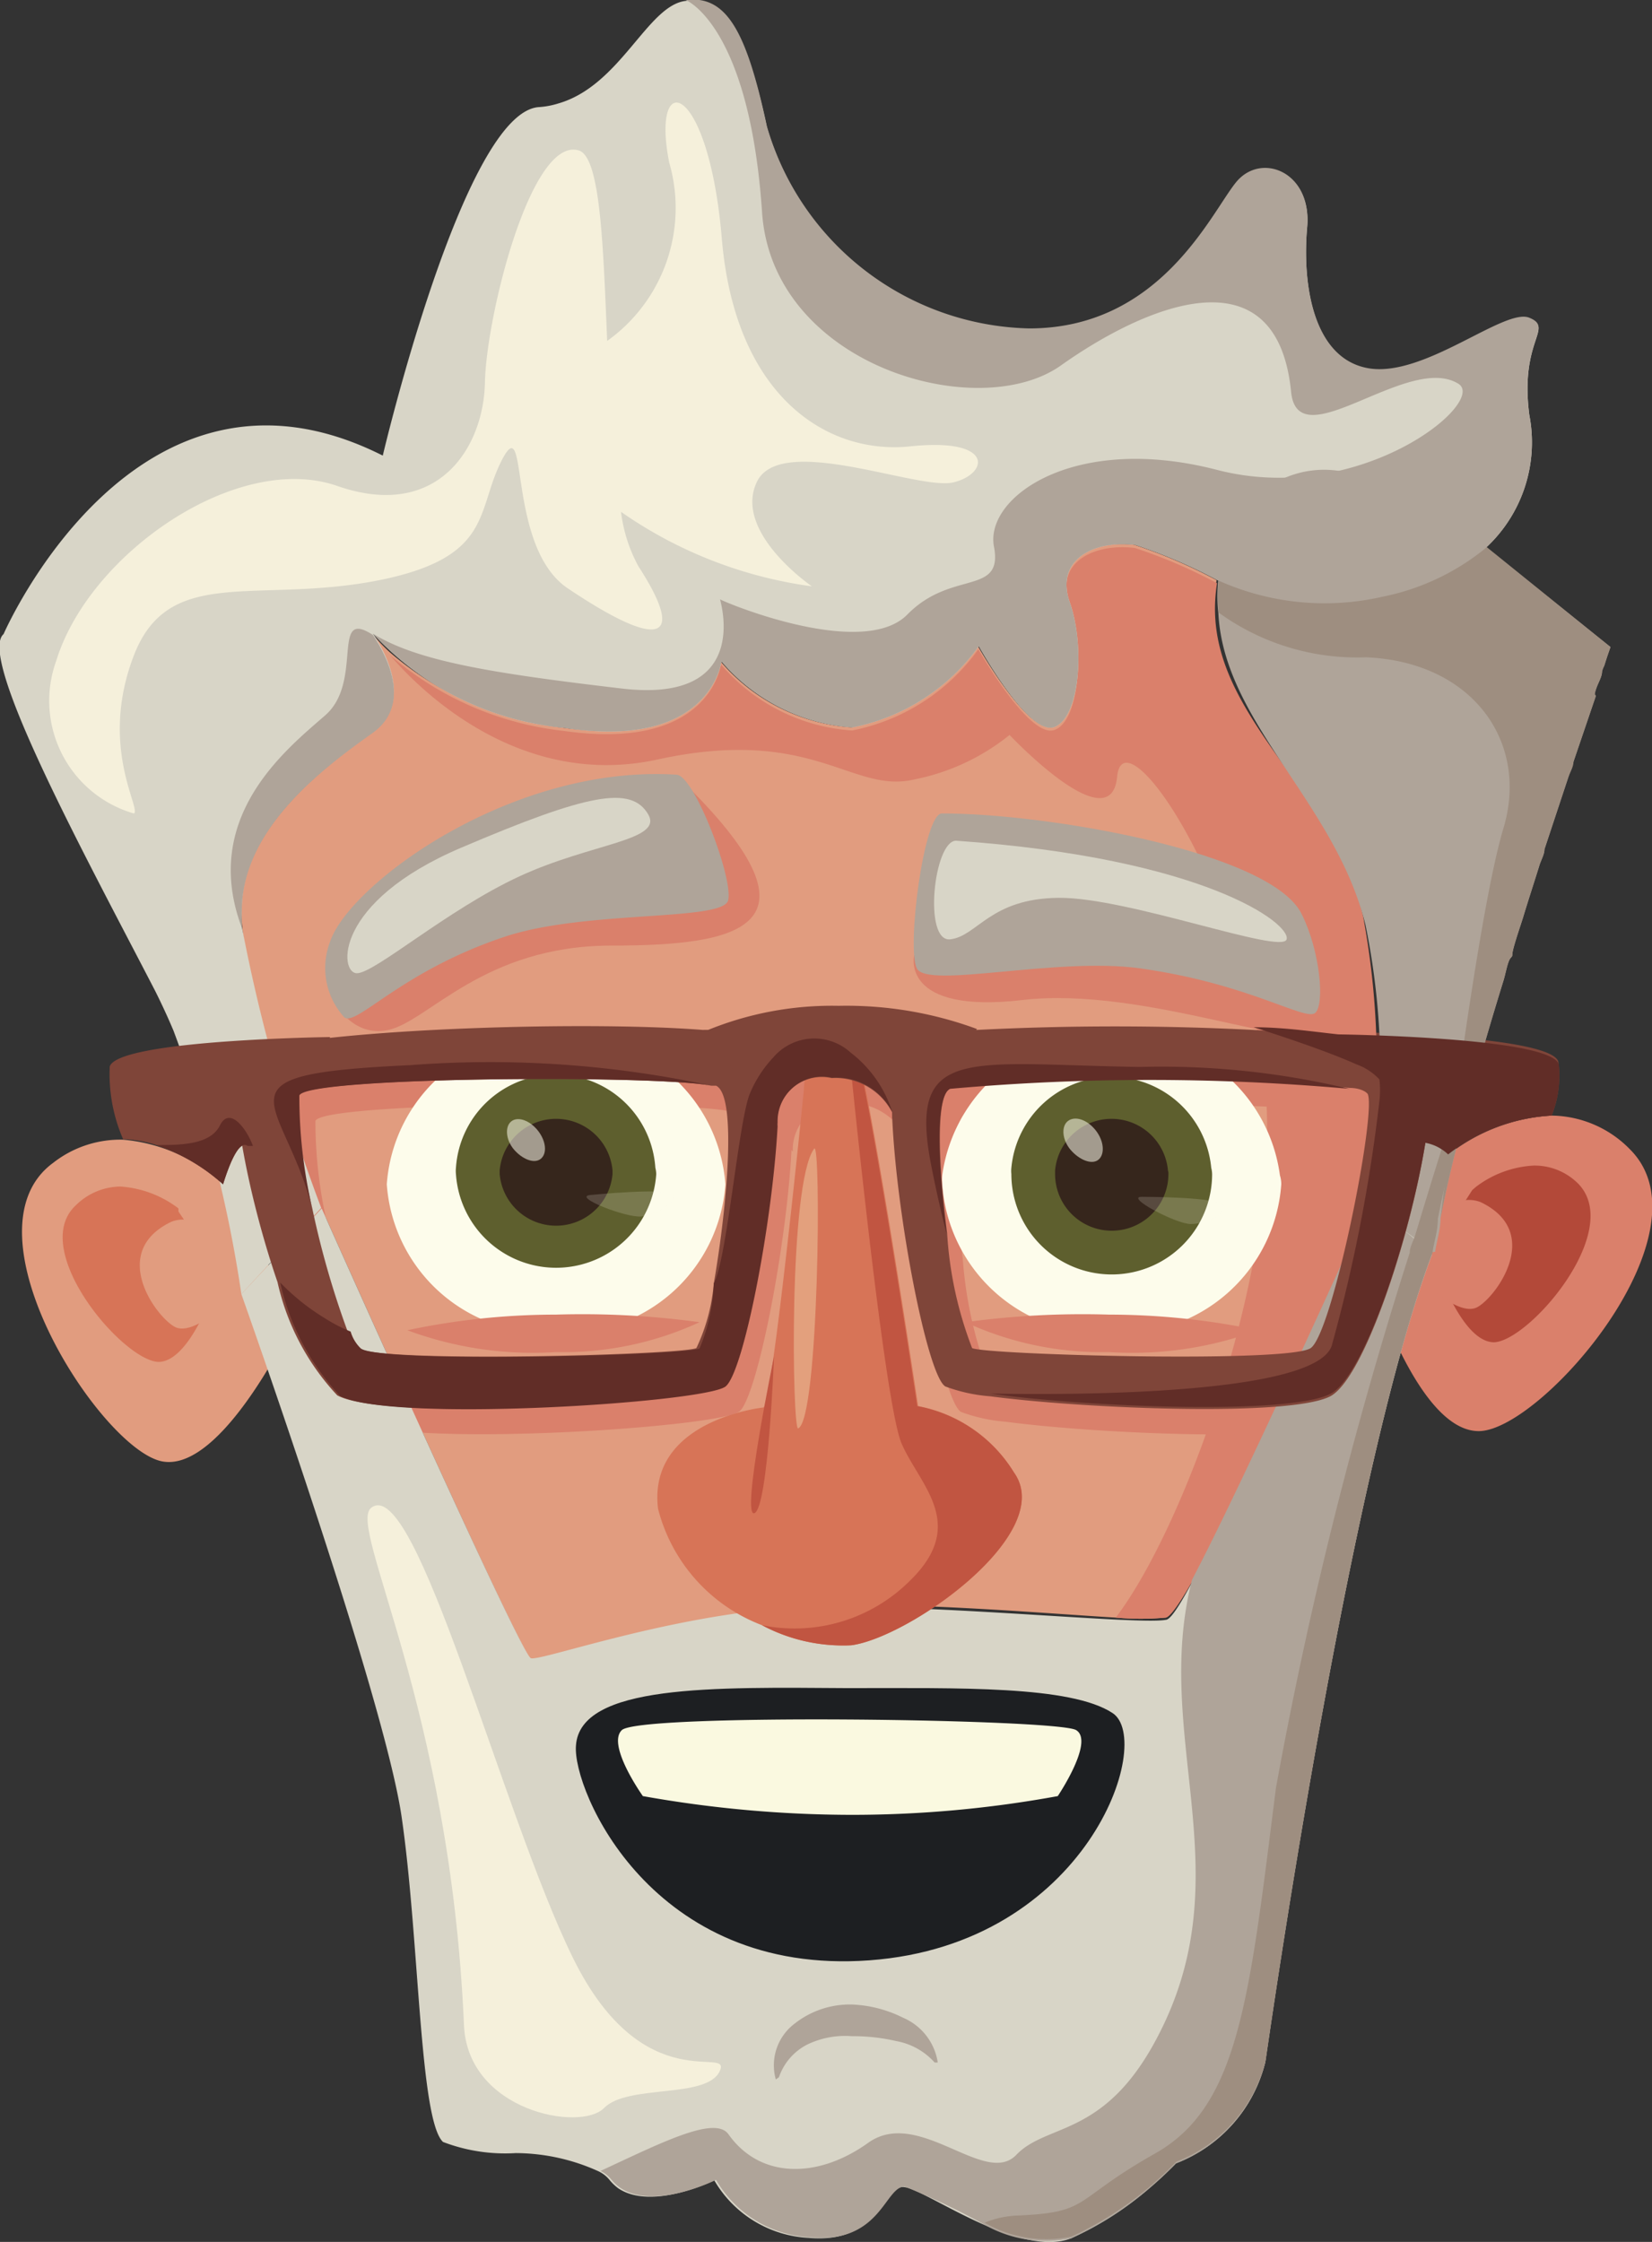 <svg xmlns="http://www.w3.org/2000/svg" viewBox="0 0 37.03 50.24"><rect x="0" y="0" width="37.03" height="50.24" fill="#333333" stroke="none"/><defs><style>.cls-1{fill:#da806b;}.cls-2{fill:#b34939;}.cls-3{fill:#7f4539;}.cls-4{fill:#e19c7f;}.cls-5{fill:#d77457;}.cls-6{fill:#d8d5c7;}.cls-7{fill:#afa499;}.cls-8{fill:#9e8e80;}.cls-9{fill:#fdfceb;}.cls-10{fill:#5e5f2e;}.cls-11{fill:#36261c;}.cls-12{opacity:0.55;}.cls-13{opacity:0.17;}.cls-14{fill:#1d1f22;}.cls-15{fill:#c15541;}.cls-16{fill:#fcf6e1;opacity:0.81;}.cls-17{fill:#faf7c8;opacity:0.34;}.cls-18{fill:#612d27;}.cls-19{fill:#faf9e0;}</style></defs><g id="Calque_2"><g id="Calque_1-2"><path class="cls-1" d="M33.18,32.07c-1.41.06-2.48-3.51-2.48-3.51L32.31,26l.15-.12A4.12,4.12,0,0,1,34.78,25a2.49,2.49,0,0,1,1.75.75C38.4,27.6,34.6,32,33.18,32.07Z"/><path class="cls-2" d="M33.49,30.08c-.79,0-1.39-2-1.39-2l.9-1.41.08-.07a2.34,2.34,0,0,1,1.3-.48,1.38,1.38,0,0,1,1,.41C36.4,27.59,34.28,30.05,33.49,30.08Z"/><path class="cls-1" d="M33.12,29.29c-.42.24-1.27-.62-1.27-.62l.12-1,0-.06a1.4,1.4,0,0,1,.58-.61.71.71,0,0,1,.64-.06C34.59,27.61,33.55,29.05,33.12,29.29Z"/><path class="cls-3" d="M34.78,25a4.12,4.12,0,0,0-2.32.87,1,1,0,0,0-.51-.26.19.19,0,0,0-.12,0c-.13.1-.53-.39-.91-1-.18-.27-.37-.56-.53-.82s-.4-.67-.4-.67,4.75.06,4.94.67A2.38,2.38,0,0,1,34.78,25Z"/><path class="cls-4" d="M6.59,29.6S5,33,3.64,32.75-.91,27.6,1.19,26.06a2.44,2.44,0,0,1,1.57-.52,3.75,3.75,0,0,1,2.24,1,4.08,4.08,0,0,1,.33.33Z"/><path class="cls-5" d="M3.55,30.52c.78,0,1.38-2,1.38-2L4,27.15,4,27.08a2.41,2.41,0,0,0-1.3-.49,1.44,1.44,0,0,0-1,.42C.63,28,2.75,30.49,3.55,30.52Z"/><path class="cls-4" d="M3.91,29.73c.42.24,1.27-.62,1.27-.62l-.12-1,0-.06a1.4,1.4,0,0,0-.58-.61.71.71,0,0,0-.64-.06C2.44,28.05,3.48,29.49,3.91,29.73Z"/><path class="cls-4" d="M30.21,27.42s-3.51,8.72-4.08,8.83a6.18,6.18,0,0,1-1.12,0c-1.53-.09-4.26-.33-6.47-.28-3,.08-6.42,1.29-6.64,1.21S7.21,27.08,7.21,27.08s-1.8-4.87-1.8-6.68,1.8-3.17,2.94-4c.91-.65.29-1.77,0-2.19a4.16,4.16,0,0,0,.38.4h0a7.16,7.16,0,0,0,3.9,1.7c3.29.47,3.52-1.49,3.52-1.49a4.23,4.23,0,0,0,2.94,1.48,4.56,4.56,0,0,0,2.83-1.82s1.13,2,1.7,1.81.68-1.81.34-2.79.56-1.4,1.47-1.29a11.52,11.52,0,0,1,1.84.79c-.45,2.82,2.19,4.69,2.92,7.71A16.47,16.47,0,0,1,30.21,27.42Z"/><path class="cls-1" d="M30.47,27.58s-3.77,8.56-4.34,8.67a6.18,6.18,0,0,1-1.12,0c1.61-2.12,3.76-8.15,3.34-12-.48-4.43-3.17-8.31-3.31-6.84s-2.41-.94-2.41-.94a4.92,4.92,0,0,1-2.15,1c-1.39.32-2.26-1.21-5.74-.45s-5.85-2.18-6-2.34a7.16,7.16,0,0,0,3.9,1.7c3.29.47,3.52-1.49,3.52-1.49a4.23,4.23,0,0,0,2.94,1.48,4.56,4.56,0,0,0,2.83-1.82s1.13,2,1.7,1.81.68-1.81.34-2.79.56-1.4,1.47-1.29a11.52,11.52,0,0,1,1.84.79c-.45,2.82,2.54,4.43,3.27,7.44A18.06,18.06,0,0,1,30.47,27.58Z"/><path class="cls-1" d="M32.25,24.18a7.84,7.84,0,0,0-1.91-.37c-.57-.06-1.21-.12-1.89-.16a61.3,61.3,0,0,0-6.2,0,4.6,4.6,0,0,0-1.66.27c-.21.16-.27.84-.23,1.72.09,2.21.78,5.76,1.18,6a3.65,3.65,0,0,0,1,.22h0c2.1.28,6.71.47,7.62,0,.75-.4,1.77-3.49,2.13-5.62C32.5,25.13,32.52,24.29,32.25,24.18Zm-2.52,6.6c-.49.34-7.29.15-7.59,0a9.29,9.29,0,0,1-.56-2.58v0c-.2-1.49-.27-3.1.07-3.25a50.46,50.46,0,0,1,9,0h0c.24,0,.39.09.41.14C31.2,25.57,30.22,30.44,29.73,30.78Z"/><path class="cls-1" d="M17.68,24.27a.71.71,0,0,0-.17-.37,3.75,3.75,0,0,0-1.4-.25h0c-2.82-.22-8.91,0-10.25.53-.51.22,0,3,.72,5.12a5.44,5.44,0,0,0,1.34,2.54c1.14.61,8.07.16,8.64-.2.39-.25,1.06-3.62,1.18-5.84h0V25.7A6.14,6.14,0,0,0,17.68,24.27Zm-1.33,5.06a4.35,4.35,0,0,1-.4,1.45c-.3.15-7.1.34-7.59,0a.86.86,0,0,1-.22-.38,18.36,18.36,0,0,1-.75-2.75,10.2,10.2,0,0,1-.32-2.53c.16-.43,8.11-.46,9.27-.22h.1C16.88,25.12,16.64,27.66,16.35,29.33Z"/><path class="cls-1" d="M22.25,23.63l-1.89,2a.58.58,0,0,0-.05-.13A1.41,1.41,0,0,0,19,24.72a1.06,1.06,0,0,0-1.23,1v.09l-.57-.74-1.06-1.4h0a7.3,7.3,0,0,1,3-.57A8.4,8.4,0,0,1,22.25,23.63Z"/><path class="cls-6" d="M34.28,9.3a3.22,3.22,0,0,1-1,3A5.28,5.28,0,0,1,31,13.37,5.81,5.81,0,0,1,27.29,13a11.52,11.52,0,0,0-1.84-.79c-.91-.11-1.81.32-1.47,1.29s.23,2.56-.34,2.79-1.7-1.81-1.7-1.81a4.56,4.56,0,0,1-2.83,1.82,4.23,4.23,0,0,1-2.94-1.48s-.23,2-3.52,1.49a6.66,6.66,0,0,1-4.29-2.11c.28.42.9,1.54,0,2.19-1.14.81-2.94,2.16-2.94,4a2.42,2.42,0,0,0,0,.37,37.92,37.92,0,0,0,1.78,6.31L5.41,29a28.67,28.67,0,0,0-1.52-5.9c-.13-.31-.27-.61-.41-.89-1.52-2.94-4-7.48-3.4-8,0,0,2.95-6.8,8.5-4,0,0,1.81-7.7,3.5-7.81a1.83,1.83,0,0,0,.43-.08c1.4-.4,2-2.2,2.86-2.3s1.36.68,1.82,2.83a6.27,6.27,0,0,0,5.88,4.53c2.95,0,4.08-2.6,4.64-3.28s1.7-.23,1.59,1,.11,2.94,1.36,3.17,3.06-1.36,3.62-1.13S34.06,7.6,34.28,9.3Z"/><path class="cls-7" d="M36.1,14.5v0s-.07.19-.14.42a.5.5,0,0,0-.05.13c0,.12-.09.25-.14.41s0,.09,0,.14l-.5,1.47-.12.36-.53,1.6c0,.11-.07.23-.11.35-.12.39-.25.78-.37,1.18-.07.22-.15.45-.21.67s0,.16-.07.24-.11.36-.17.54c-.34,1.1-.66,2.21-.91,3.21l-.15.56c-.14.55-.25,1.06-.34,1.51a.16.16,0,0,0,0,0c0,.28-.09.53-.12.76a1.27,1.27,0,0,1-.51,0,3.64,3.64,0,0,1-1.11-.5l.06-.27a16.28,16.28,0,0,0,0-6.54c-.66-2.73-3.18-4.55-3.3-7a3.23,3.23,0,0,1,0-.76,4,4,0,0,1,.2-.79,2,2,0,0,1,.1-.26,2.23,2.23,0,0,1,3-1.2,7.14,7.14,0,0,1,1.88.89l.8.63Z"/><path class="cls-8" d="M36.1,14.5v0s-.07.19-.14.42a.5.5,0,0,0-.05.13c0,.12-.09.25-.14.41s0,.09,0,.14l-.5,1.47c0,.12-.08.24-.12.36l-.53,1.6c0,.11-.07.23-.11.35-.12.39-.25.78-.37,1.18-.07.22-.15.45-.21.67s0,.16-.07.24-.11.36-.17.54c-.34,1.1-.66,2.21-.91,3.21l-.15.56c-.14.55-.25,1.06-.34,1.51.06-.51.83-6.8,1.41-8.73s-.69-3.73-3.08-3.83a5.29,5.29,0,0,1-3.3-1,3.23,3.23,0,0,1,0-.76,4,4,0,0,1,.2-.79,2,2,0,0,1,.1-.26l3-1.2a7.14,7.14,0,0,1,1.88.89l.8.63Z"/><path class="cls-1" d="M20.49,21.41s-.32,1.32,2.43,1,6.35,1.26,6.68.66S29.4,21,29.4,21l-3.94-.9Z"/><path class="cls-6" d="M32.1,28.11c-1.78,4.68-3.51,16.52-3.74,18.11a3.27,3.27,0,0,1-2,2.26s-.19.2-.5.47a7.09,7.09,0,0,1-1.7,1.14l-.15.07c-1.21.46-3.32-1.15-3.77-1.15s-.53,1.28-2.11,1.14a2.6,2.6,0,0,1-2.12-1.29s-1.39.69-2.15.18h0a1.07,1.07,0,0,1-.19-.18.71.71,0,0,0-.25-.2,4.52,4.52,0,0,0-1.86-.41A3.89,3.89,0,0,1,9.93,48C9.4,47.5,9.4,43.42,9,40.7S5.41,29,5.41,29l1.8-1.92s4.46,10,4.69,10.08S15.52,36,18.54,36s7,.41,7.59.3c.11,0,.32-.34.59-.84h0c1.17-2.22,3.75-7.82,3.75-7.82S30.85,26.82,32.1,28.11Z"/><path class="cls-5" d="M19.08,36.87a3.86,3.86,0,0,1-2-.45,3.8,3.8,0,0,1-2.33-2.61c-.24-2,2.37-2.27,2.37-2.27.22-.29.9-7.13.9-7.13.06-1.07.57-1.84,1-1.17a3.12,3.12,0,0,1,.37,1.1c.48,2.41,1.19,7.17,1.19,7.17A3.23,3.23,0,0,1,22.73,33C23.7,34.36,20.38,36.7,19.08,36.87Z"/><path class="cls-1" d="M7.4,22.28s.41,1,1.31.8,2.13-1.89,5-1.89,4.85-.42,1.73-3.54C15.16,17.34,7.4,22.28,7.4,22.28Z"/><path class="cls-7" d="M21.11,18.23c-.4,0-.79,3-.56,3.47s3.13-.26,5,0c2.44.34,3.71,1.19,3.93,1s.11-1.39-.3-2.21C28.51,19.09,23.43,18.22,21.11,18.23Z"/><path class="cls-7" d="M15.16,17.36c.4,0,1.29,2.35,1.16,2.82s-3.19.21-5,.81C9,21.76,8,23,7.72,22.8a1.64,1.64,0,0,1-.32-1.7C7.83,19.82,11.45,17.13,15.16,17.36Z"/><path class="cls-9" d="M16.26,26.54a3.58,3.58,0,0,1-3.8,3.32,3.58,3.58,0,0,1-3.79-3.32,3.58,3.58,0,0,1,3.79-3.32A3.59,3.59,0,0,1,16.26,26.54Z"/><path class="cls-10" d="M14.71,26.31a2.25,2.25,0,0,1-4.49,0,.66.66,0,0,1,0-.14,2.24,2.24,0,0,1,4.47,0A.66.66,0,0,1,14.71,26.31Z"/><path class="cls-11" d="M13.73,26.31a1.27,1.27,0,0,1-2.53,0v-.08a1.27,1.27,0,0,1,2.53,0Z"/><path class="cls-1" d="M9.13,29.81a8.09,8.09,0,0,0,3.33.49,7.29,7.29,0,0,0,3.22-.67,19.34,19.34,0,0,0-3.22-.17A16.08,16.08,0,0,0,9.13,29.81Z"/><g class="cls-12"><path class="cls-9" d="M12.06,25.34c.18.23.21.51.06.63s-.42,0-.6-.21-.21-.51-.06-.63S11.88,25.11,12.06,25.34Z"/></g><g class="cls-13"><path class="cls-9" d="M13.23,26.78s1.78-.18,1.86,0-.38.44-.71.48S12.82,26.82,13.23,26.78Z"/></g><path class="cls-9" d="M28.72,26.54a3.59,3.59,0,0,1-3.8,3.33,3.59,3.59,0,0,1-3.8-3.33,1.27,1.27,0,0,1,0-.2,3.62,3.62,0,0,1,3.79-3.12,3.6,3.6,0,0,1,3.78,3.12A.65.65,0,0,1,28.72,26.54Z"/><path class="cls-10" d="M27.17,26.31a2.25,2.25,0,0,1-4.5,0,.66.66,0,0,1,0-.14,2.25,2.25,0,0,1,4.48,0A.66.66,0,0,1,27.17,26.31Z"/><path class="cls-11" d="M26.19,26.31a1.27,1.27,0,0,1-2.54,0v-.08a1.27,1.27,0,0,1,2.53,0A.22.22,0,0,1,26.19,26.31Z"/><path class="cls-1" d="M28.2,29.81a8.12,8.12,0,0,1-3.34.49,7.29,7.29,0,0,1-3.22-.67,19.34,19.34,0,0,1,3.22-.17A16.25,16.25,0,0,1,28.2,29.81Z"/><g class="cls-12"><path class="cls-9" d="M24.56,25.33c.19.24.21.54.06.66s-.43,0-.62-.22-.22-.53-.06-.65S24.37,25.09,24.56,25.33Z"/></g><g class="cls-13"><path class="cls-9" d="M25.6,26.82s1.77,0,1.83.2-.41.41-.74.41S25.19,26.81,25.6,26.82Z"/></g><path class="cls-14" d="M12.91,39.12C13,37.74,16,37.81,19,37.83c2.48,0,5-.06,5.94.56s-.56,5.18-5.45,5.54S12.83,40.11,12.91,39.12Z"/><path class="cls-7" d="M32.1,28.11c-1.78,4.68-3.51,16.52-3.74,18.11a3.27,3.27,0,0,1-2,2.26,7.81,7.81,0,0,1-2.35,1.68,2.77,2.77,0,0,1-1.95-.31A15.94,15.94,0,0,0,20.28,49c-.45,0-.53,1.28-2.11,1.14a2.6,2.6,0,0,1-2.12-1.29s-1.66.83-2.34,0a.71.71,0,0,0-.25-.2c1.36-.63,2.57-1.25,2.87-.82.71,1,2,1,3.13.19s2.62,1,3.32.27,2-.37,3.19-2.69c1.88-3.64-.15-6.68.75-10.2h0c1.17-2.22,3.8-8.07,3.8-8.07s0,0,0,0,.37-.26,1.16.41h0C31.82,27.83,32,28,32.1,28.11Z"/><path class="cls-15" d="M17.35,30.4s-.13,3.4-.44,3.51S17.35,30.4,17.35,30.4Z"/><path class="cls-15" d="M19.08,36.87a3.86,3.86,0,0,1-2-.45,3.66,3.66,0,0,0,3.32-1c1.3-1.27.22-2.13-.19-3.07S19,23.24,19,23.24a3.12,3.12,0,0,1,.37,1.1c.48,2.41,1.19,7.17,1.19,7.17A3.23,3.23,0,0,1,22.73,33C23.7,34.36,20.38,36.7,19.08,36.87Z"/><path class="cls-3" d="M31.89,23.61a7.73,7.73,0,0,0-1.9-.37c-.57-.06-1.22-.12-1.9-.16a61.11,61.11,0,0,0-6.19,0,4.55,4.55,0,0,0-1.66.27c-.21.16-.27.84-.24,1.72.1,2.21.79,5.76,1.19,6a3.65,3.65,0,0,0,1,.22h0c2.11.28,6.72.47,7.63,0,.75-.4,1.77-3.49,2.12-5.62C32.15,24.56,32.16,23.72,31.89,23.61Zm-2.51,6.6c-.49.34-7.29.15-7.59,0a8.55,8.55,0,0,1-.56-2.58,0,0,0,0,1,0,0c-.19-1.49-.27-3.1.08-3.25a50.34,50.34,0,0,1,8.94,0h0c.24,0,.38.09.41.14C30.85,25,29.87,29.87,29.38,30.21Z"/><path class="cls-8" d="M32.72,25.23c-.21.77-.37,1.48-.49,2.08a.16.16,0,0,0,0,0c0,.28-.09.53-.12.76-1.78,4.68-3.51,16.52-3.74,18.11a3.27,3.27,0,0,1-2,2.26,7.81,7.81,0,0,1-2.35,1.68,2.77,2.77,0,0,1-1.95-.31,2.12,2.12,0,0,1,.72-.16c1.68-.07,1.22-.33,3.1-1.39s2.11-3.44,2.71-8.19a95.29,95.29,0,0,1,3-12c0-.12.07-.24.11-.35h0c.45-1.5.77-2.49.77-2.49Z"/><path class="cls-3" d="M17.32,23.7a.64.64,0,0,0-.17-.37,3.7,3.7,0,0,0-1.4-.25h0c-2.82-.22-8.91,0-10.26.53-.5.22,0,3,.73,5.12a5.44,5.44,0,0,0,1.34,2.54c1.13.61,8.07.16,8.63-.2.4-.25,1.06-3.62,1.18-5.84h0a.44.44,0,0,1,0-.09A5.55,5.55,0,0,0,17.32,23.7ZM16,28.76a4.2,4.2,0,0,1-.39,1.45c-.31.15-7.1.34-7.59,0a.85.85,0,0,1-.23-.38A19.85,19.85,0,0,1,7,27.08a11,11,0,0,1-.33-2.53c.16-.43,8.12-.46,9.27-.22h.11C16.53,24.55,16.29,27.09,16,28.76Z"/><path class="cls-3" d="M7.4,23.24a12.49,12.49,0,0,1-1.73,2.44s-.09,0-.12,0c-.2-.15-.43.47-.55.86a4.36,4.36,0,0,0-1.5-.88,2.55,2.55,0,0,0-.74-.13,3.65,3.65,0,0,1-.3-1.63C2.65,23.3,7.4,23.24,7.4,23.24Z"/><path class="cls-3" d="M21.9,23.06l-1.9,2a.93.93,0,0,0,0-.13,1.44,1.44,0,0,0-1.36-.77,1,1,0,0,0-1.22,1,.44.44,0,0,0,0,.09l-.56-.74-1.06-1.4h0a7.38,7.38,0,0,1,3-.57A8.46,8.46,0,0,1,21.9,23.06Z"/><path class="cls-7" d="M8.36,14.23c.28.42.9,1.54,0,2.19-1.14.81-2.94,2.16-2.94,4a2.42,2.42,0,0,0,0,.37c-.93-2.48,1-4,1.87-4.76S7.4,13.6,8.36,14.23Z"/><path class="cls-7" d="M34.28,9.3a3.22,3.22,0,0,1-1,3A5.28,5.28,0,0,1,31,13.37,5.81,5.81,0,0,1,27.29,13a11.52,11.52,0,0,0-1.84-.79c-.91-.11-1.81.32-1.47,1.29s.23,2.56-.34,2.79-1.7-1.81-1.7-1.81a4.56,4.56,0,0,1-2.83,1.82,4.23,4.23,0,0,1-2.94-1.48s-.23,2-3.52,1.49a6.66,6.66,0,0,1-4.29-2.11c1,.62,2.69.89,5.58,1.23s2.22-1.9,2.2-2c.15.09,3.21,1.35,4.2.34s2.15-.41,1.94-1.52,1.8-2.55,5-1.72,6.07-1.52,5.41-1.93c-1.13-.7-3.6,1.71-3.75.18-.32-3.21-3.3-1.91-5.16-.59s-6.49,0-6.7-3.46C16.79.55,15.37,0,15.37,0c.91-.11,1.36.68,1.82,2.83a6.27,6.27,0,0,0,5.88,4.53c2.95,0,4.08-2.6,4.64-3.28s1.7-.23,1.59,1,.11,2.94,1.36,3.17,3.06-1.36,3.62-1.13S34.06,7.6,34.28,9.3Z"/><path class="cls-7" d="M17.39,46.6a1.17,1.17,0,0,1,.42-1.25,2,2,0,0,1,1.28-.43,2.81,2.81,0,0,1,1.16.3,1.3,1.3,0,0,1,.77,1l-.07,0a1.51,1.51,0,0,0-.86-.48,4.28,4.28,0,0,0-1-.11,1.94,1.94,0,0,0-1,.19,1.29,1.29,0,0,0-.63.73Z"/><path class="cls-6" d="M14.53,18.25c.34.59-1.27.64-2.89,1.39S8.4,21.81,8,21.81,7.47,20.22,10.33,19,14.15,17.6,14.53,18.25Z"/><path class="cls-6" d="M21.43,18.84c-.5,0-.74,2.28-.13,2.21s.89-.92,2.44-.93,5,1.28,5.1.93S27,19.23,21.43,18.84Z"/><path class="cls-16" d="M20.43,10c-1.87.21-3.95-1.1-4.25-4.65S14.58,1.51,15,3.64a3.66,3.66,0,0,1-1.39,4c-.09-2.14-.15-4.13-.64-4.27-1.07-.31-2.07,3.72-2.1,5.2s-1.07,3.1-3.31,2.32S2,12.4,1.26,14.81A2.63,2.63,0,0,0,3,18.23c.18-.09-.79-1.49,0-3.54S5.76,13.55,8.51,13c2.57-.52,2.15-1.57,2.75-2.71s.08,2,1.49,2.91c2.12,1.42,2.61,1.11,1.56-.51a3.42,3.42,0,0,1-.39-1.22,9.75,9.75,0,0,0,4.28,1.67s-1.76-1.2-1.24-2.33,3.62.19,4.41,0S22.3,9.81,20.43,10Z"/><path class="cls-16" d="M8.32,33.79c-.54.42,1.77,4.43,2.08,11.59.08,1.93,2.61,2.4,3.14,1.86s2.29-.2,2.59-.82-1.7.69-3.29-2.55S9.32,33,8.32,33.79Z"/><path class="cls-17" d="M18.25,25.74c.16-.21.11,6.08-.36,6.27C17.76,32.06,17.67,26.52,18.25,25.74Z"/><path class="cls-18" d="M34.78,25a4.12,4.12,0,0,0-2.32.87,1,1,0,0,0-.51-.26c-.35,2.13-1.37,5.22-2.12,5.62-.91.49-5.52.3-7.63,0,.32,0,7.22.18,7.65-1.07a35.81,35.81,0,0,0,1.07-5.49,2.11,2.11,0,0,0,0-.48,1.29,1.29,0,0,0-.52-.34c-.82-.37-2.3-.83-2.3-.83.68,0,1.33.1,1.9.16,0,0,4.75.06,4.94.67A2.38,2.38,0,0,1,34.78,25Z"/><path class="cls-18" d="M20,24.92a1.41,1.41,0,0,0-1.35-.77,1,1,0,0,0-1.22,1,.44.44,0,0,0,0,.09h0c-.12,2.22-.78,5.59-1.18,5.84-.56.36-7.5.81-8.63.2a5.44,5.44,0,0,1-1.34-2.54,5,5,0,0,0,1,.8,3.55,3.55,0,0,0,.58.3.85.85,0,0,0,.23.38c.49.34,7.28.15,7.59,0A4.2,4.2,0,0,0,16,28.76c.3-.54.56-3.72.82-4.28a2.7,2.7,0,0,1,.51-.78,1.21,1.21,0,0,1,1.74-.11A2.7,2.7,0,0,1,20,24.92Z"/><path class="cls-18" d="M6.71,24.55A11,11,0,0,0,7,27.08c-.65-2.52-2.36-3,2.19-3.21a23.47,23.47,0,0,1,6.75.46C14.83,24.09,6.87,24.12,6.71,24.55Z"/><path class="cls-18" d="M30.24,24.4a50.34,50.34,0,0,0-8.94,0c-.35.15-.27,1.76-.08,3.25-.1-.38-.22-.89-.35-1.55-.52-2.69.82-2.25,4.68-2.19A18.08,18.08,0,0,1,30.24,24.4Z"/><path class="cls-18" d="M5.67,25.68s-.09,0-.12,0c-.2-.15-.43.47-.55.86a4.36,4.36,0,0,0-1.5-.88c.54,0,1.21,0,1.43-.44S5.53,25.3,5.67,25.68Z"/><path class="cls-19" d="M13.94,38.77c.42-.38,9.76-.25,10.18,0s-.41,1.48-.41,1.48a25.61,25.61,0,0,1-4.62.42,26.75,26.75,0,0,1-4.68-.42S13.59,39.1,13.94,38.77Z"/></g></g></svg>
